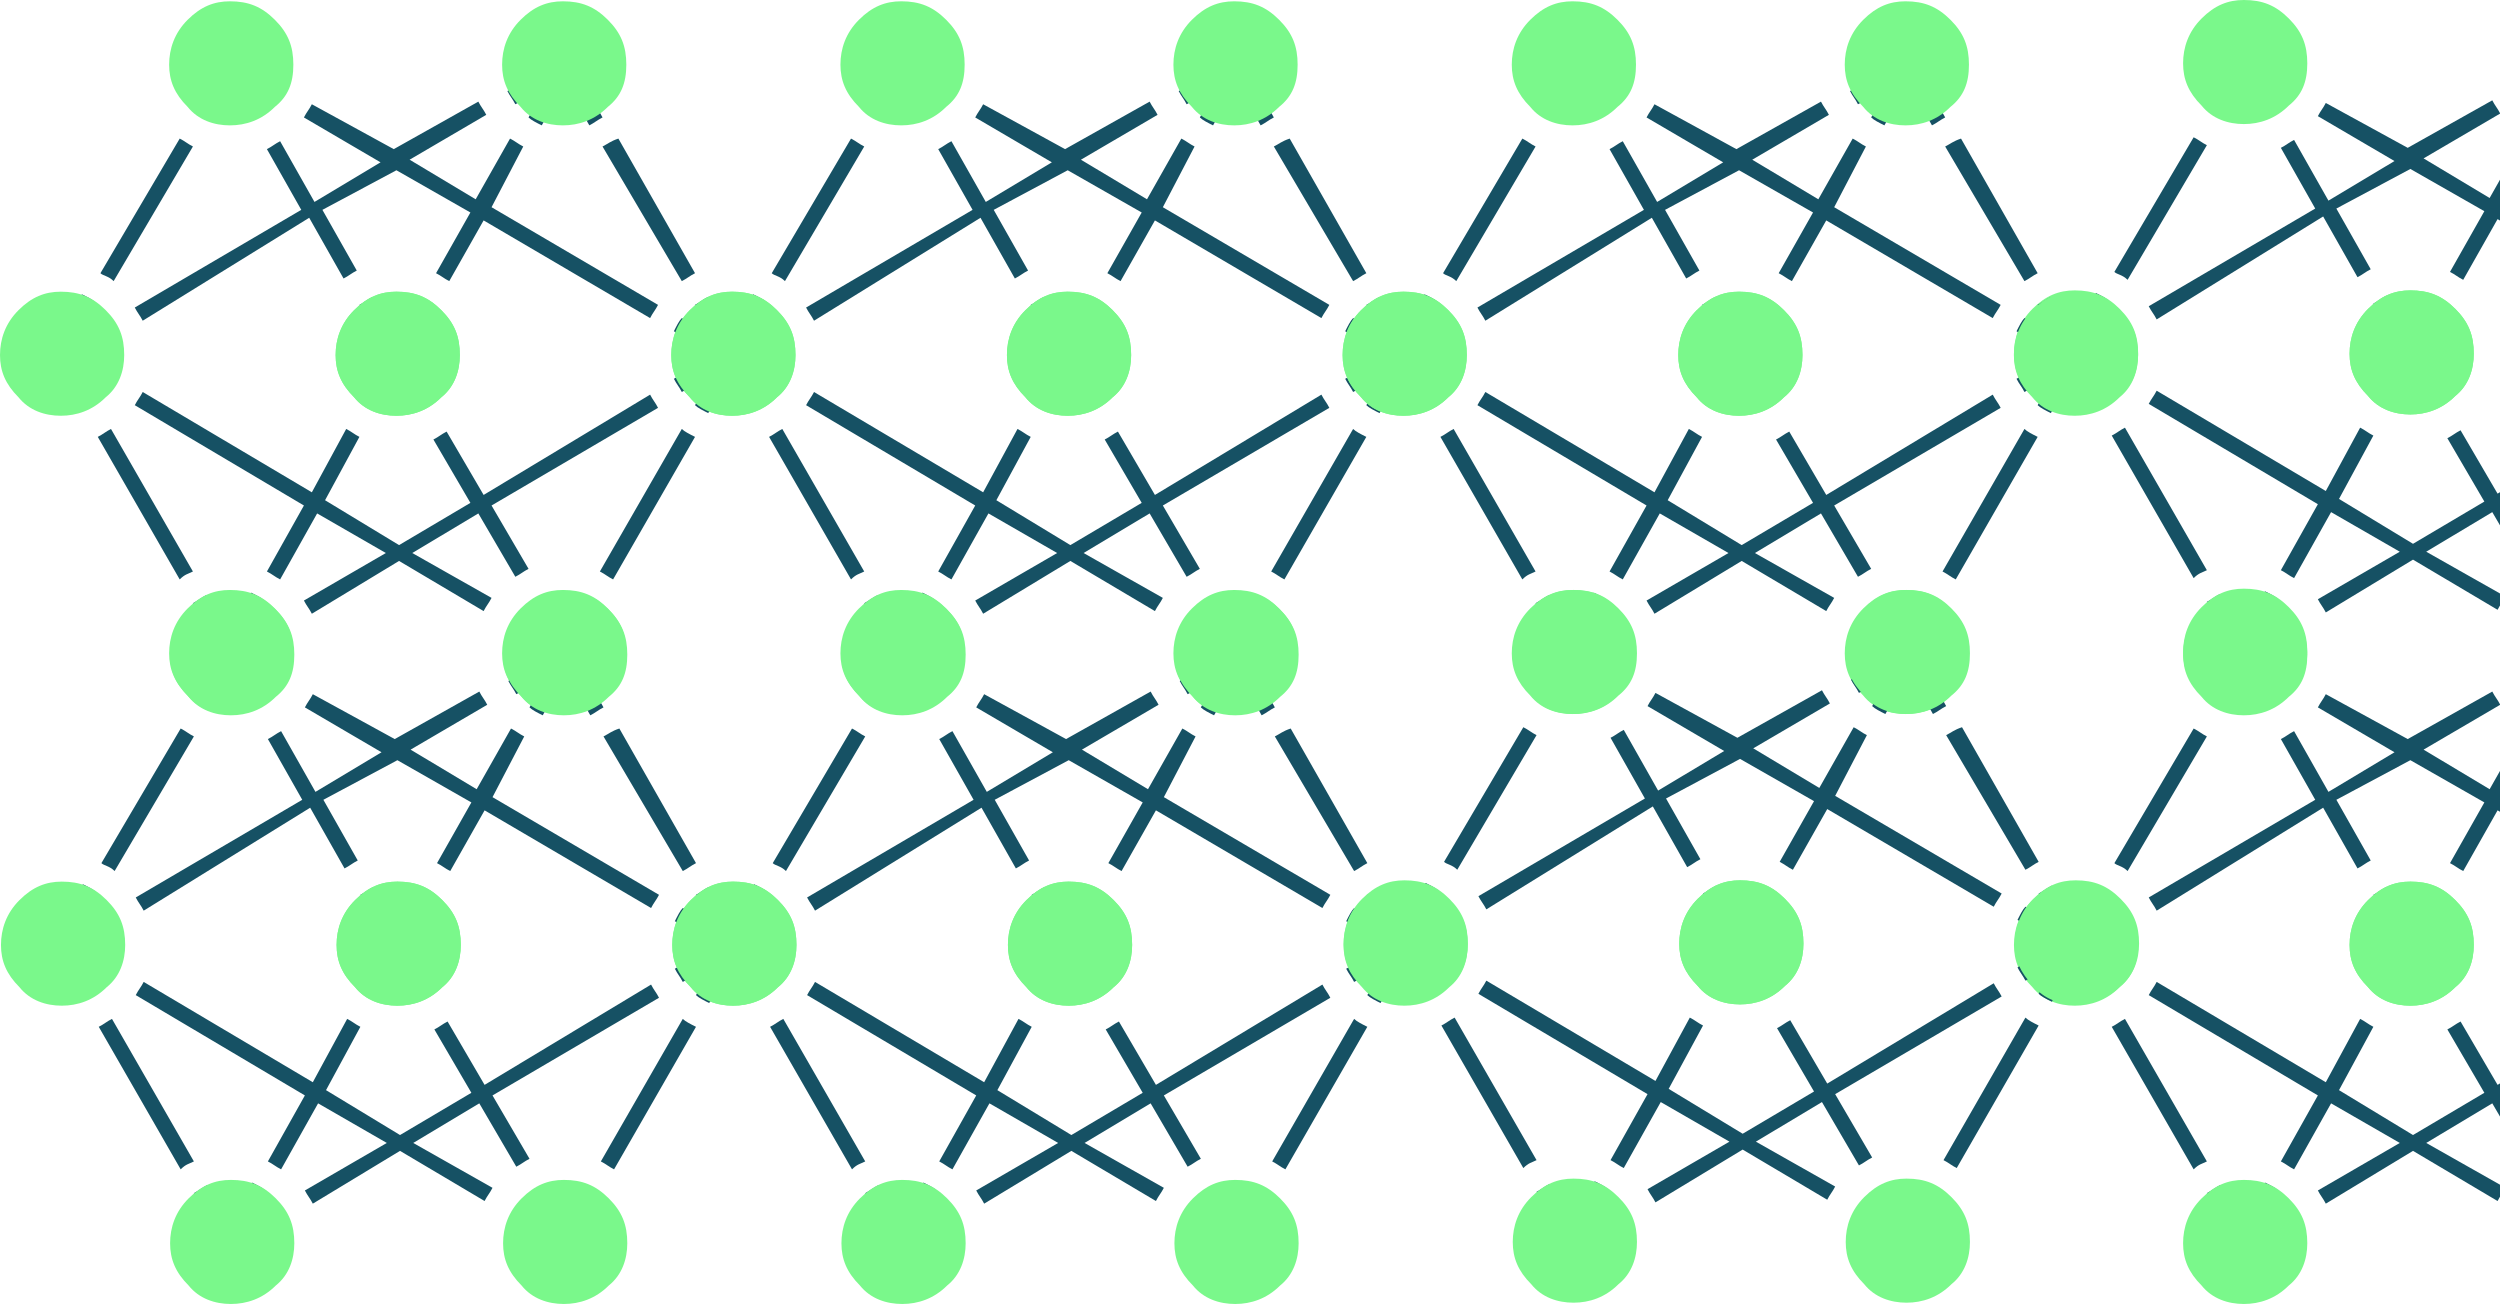 <svg width="564" height="295" viewBox="0 0 564 295" fill="none" xmlns="http://www.w3.org/2000/svg">
<path d="M524.102 48.836L531.853 62.534C533.045 61.938 533.641 61.343 534.834 60.747L527.083 47.05L543.776 38.117L560.47 47.645L552.719 61.343C553.912 61.938 554.508 62.534 555.7 63.129L563.451 49.432L601.01 71.467C601.606 70.276 602.203 69.68 602.799 68.489L565.239 46.454L572.393 32.757C571.201 32.161 570.605 31.566 569.412 30.97L561.662 44.668L546.757 35.735L564.047 25.61C563.451 24.419 562.854 23.824 562.258 22.633L543.18 33.352L524.699 23.228C524.102 24.419 523.506 25.015 522.91 26.206L540.199 36.33L525.295 45.263L517.544 31.566C516.352 32.161 515.756 32.757 514.563 33.352L522.314 47.05L484.754 69.085C485.35 70.276 485.947 70.871 486.543 72.062L524.102 48.836Z" fill="#165164"/>
<path d="M551.525 90.523L545.563 79.803L552.121 68.488C551.525 67.892 550.333 67.297 549.14 66.701L543.774 76.23L538.409 66.701C537.216 67.297 536.62 67.892 535.428 68.488L541.986 79.803L536.024 90.523C537.216 91.118 537.813 91.714 539.005 92.309L544.371 82.781L549.736 91.714C550.333 92.309 550.929 91.118 551.525 90.523Z" fill="#165164"/>
<path d="M544.373 126.255L563.451 137.57C564.047 136.379 564.643 135.783 565.239 134.592L547.354 124.468L562.258 115.535L570.605 129.828C571.797 129.233 572.393 128.637 573.586 128.042L565.239 113.749L602.799 91.714C602.203 90.523 601.606 89.927 601.01 88.736L563.451 111.367L555.104 97.074C553.912 97.669 553.315 98.265 552.123 98.86L560.47 113.153L544.373 122.682L527.68 112.558L535.43 98.265C534.238 97.669 533.641 97.074 532.449 96.478L524.699 110.771L486.543 88.141C485.947 89.332 485.35 89.927 484.754 91.118L522.91 113.749L514.563 128.637C515.756 129.233 516.352 129.828 517.544 130.424L525.891 115.535L541.392 124.468L522.91 135.188C523.506 136.379 524.102 136.975 524.699 138.166L544.373 126.255Z" fill="#165164"/>
<path d="M497.869 128.639L479.387 96.481C478.195 97.076 477.599 97.672 476.406 98.267L494.888 130.426C496.081 129.235 496.677 129.235 497.869 128.639Z" fill="#165164"/>
<path d="M472.233 83.972L478.792 87.545C479.388 86.949 479.984 85.758 480.58 84.567L471.041 79.803L480.58 73.847C479.984 72.656 479.388 72.061 478.792 70.87L472.233 74.443L475.811 67.892C475.214 67.297 474.022 66.701 472.83 66.106L465.675 78.612L472.83 91.713C474.022 91.118 474.618 90.522 475.811 89.927L472.233 83.972Z" fill="#165164"/>
<path d="M506.216 147.098L506.813 148.289L518.736 141.142C518.14 139.951 517.544 139.356 516.948 138.165L510.39 141.738L513.967 135.187C513.371 134.591 512.178 133.996 510.986 133.4L505.62 142.929L500.851 133.996C499.658 134.591 499.062 135.187 497.87 135.783L504.428 147.693L506.216 147.098Z" fill="#165164"/>
<path d="M506.216 17.272L511.582 26.8C512.774 26.205 513.37 25.609 514.563 25.014L510.985 18.463L517.544 22.036C518.14 21.441 518.736 20.25 519.332 19.059L507.408 11.912L506.812 13.103L505.62 12.508L498.466 24.418C499.062 25.014 500.254 25.61 501.446 26.205L506.216 17.272Z" fill="#165164"/>
<path d="M479.984 63.128L497.869 32.755C496.677 32.16 496.081 31.564 494.888 30.969L477.003 61.341C477.599 61.937 478.791 61.937 479.984 63.128Z" fill="#165164"/>
<path d="M506.217 160.795C502.64 160.795 499.063 159.604 496.678 156.626C493.697 153.648 492.505 150.671 492.505 147.098C492.505 143.524 493.697 139.951 496.678 136.973C499.659 133.996 502.64 132.805 506.217 132.805C510.39 132.805 513.371 133.996 516.352 136.973C519.333 139.951 520.525 142.929 520.525 147.098C520.525 150.671 519.333 154.244 516.352 156.626C513.371 159.604 509.794 160.795 506.217 160.795Z" fill="#7AF88B"/>
<path d="M543.776 93.502C540.198 93.502 536.621 92.311 534.237 89.333C531.256 86.356 530.063 83.378 530.063 79.805C530.063 76.231 531.256 72.658 534.237 69.68C537.218 66.703 540.198 65.512 543.776 65.512C547.949 65.512 550.93 66.703 553.911 69.68C556.892 72.658 558.084 75.636 558.084 79.805C558.084 83.378 556.892 86.951 553.911 89.333C550.93 92.311 547.353 93.502 543.776 93.502Z" fill="#7AF88B"/>
<path d="M468.061 93.502C464.484 93.502 460.906 92.311 458.522 89.333C455.541 86.356 454.348 83.378 454.348 79.805C454.348 76.231 455.541 72.658 458.522 69.68C461.503 66.703 464.484 65.512 468.061 65.512C472.234 65.512 475.215 66.703 478.196 69.68C481.177 72.658 482.369 75.636 482.369 79.805C482.369 83.378 481.177 86.951 478.196 89.333C475.215 92.311 471.638 93.502 468.061 93.502Z" fill="#7AF88B"/>
<path d="M506.217 27.99C502.64 27.99 499.063 26.799 496.678 23.821C493.697 20.844 492.505 17.866 492.505 14.293C492.505 10.72 493.697 7.146 496.678 4.169C499.659 1.191 502.64 2.69225e-05 506.217 2.70788e-05C510.39 2.72613e-05 513.371 1.191 516.352 4.169C519.333 7.146 520.525 10.124 520.525 14.293C520.525 18.462 519.333 21.439 516.352 23.822C513.371 26.799 509.794 27.99 506.217 27.99Z" fill="#7AF88B"/>
<path d="M543.776 93.502C540.198 93.502 536.621 92.311 534.237 89.333C531.256 86.356 530.063 83.378 530.063 79.805C530.063 76.231 531.256 72.658 534.237 69.68C537.218 66.703 540.198 65.512 543.776 65.512C547.949 65.512 550.93 66.703 553.911 69.68C556.892 72.658 558.084 75.636 558.084 79.805C558.084 83.378 556.892 86.951 553.911 89.333C550.93 92.311 547.353 93.502 543.776 93.502Z" fill="#7AF88B"/>
<path d="M278.438 143.226L273.668 134.889C272.476 135.484 271.88 136.08 270.687 136.675L274.264 142.631L268.302 139.057C267.706 139.653 267.11 140.844 266.514 142.035L277.841 148.586L278.438 147.395L279.63 147.99L285.592 137.271C284.399 136.675 283.803 136.08 282.611 135.484L278.438 143.226Z" fill="#165164"/>
<path d="M305.263 96.773L286.781 128.932C287.974 129.528 288.57 130.123 289.762 130.719L308.244 98.56C307.052 97.965 305.859 97.369 305.263 96.773Z" fill="#165164"/>
<path d="M311.823 75.334L305.265 71.76C304.669 72.356 304.072 73.547 303.476 74.738L313.015 80.098L303.476 85.458C304.072 86.649 304.669 87.244 305.265 88.435L311.823 84.862L308.246 91.413C308.842 92.009 310.034 92.604 311.227 93.2L317.785 81.289L318.381 80.098L311.227 66.996C310.034 67.592 309.438 68.187 308.246 68.783L311.823 75.334Z" fill="#165164"/>
<path d="M221.202 49.129L228.952 62.827C230.145 62.231 230.741 61.636 231.933 61.04L224.183 47.343L240.876 38.41L257.569 47.938L249.819 61.636C251.011 62.231 251.607 62.827 252.8 63.422L260.55 49.725L298.11 71.76C298.706 70.569 299.302 69.973 299.898 68.782L262.339 46.747L269.493 33.05C268.301 32.454 267.704 31.859 266.512 31.263L258.762 44.961L243.857 36.028L261.146 25.904C260.55 24.712 259.954 24.117 259.358 22.926L240.28 33.645L221.798 23.521C221.202 24.712 220.606 25.308 220.01 26.499L237.299 36.623L222.394 45.556L214.644 31.859C213.452 32.454 212.855 33.05 211.663 33.645L219.413 47.343L181.854 69.378C182.45 70.569 183.046 71.164 183.642 72.355L221.202 49.129Z" fill="#165164"/>
<path d="M248.626 90.817L242.665 80.098L249.223 68.783C248.626 68.187 247.434 67.592 246.242 66.996L240.876 76.525L235.51 66.996C234.318 67.592 233.722 68.187 232.53 68.783L239.088 80.098L233.126 90.817C234.318 91.413 234.914 92.009 236.107 92.604L241.472 83.076L246.838 92.009C247.434 92.604 248.03 91.413 248.626 90.817Z" fill="#165164"/>
<path d="M241.472 126.548L260.55 137.863C261.146 136.672 261.743 136.076 262.339 134.885L244.453 124.761L259.358 115.828L267.704 130.121C268.897 129.526 269.493 128.93 270.685 128.334L262.339 114.042L299.898 92.007C299.302 90.816 298.706 90.22 298.11 89.029L260.55 111.659L252.204 97.367C251.011 97.962 250.415 98.558 249.223 99.153L257.569 113.446L241.472 122.975L224.779 112.851L232.53 98.558C231.337 97.962 230.741 97.367 229.549 96.771L221.798 111.064L183.642 88.434C183.046 89.625 182.45 90.22 181.854 91.411L220.01 114.042L211.663 128.93C212.855 129.526 213.452 130.121 214.644 130.717L222.991 115.828L238.491 124.761L220.01 135.481C220.606 136.672 221.202 137.268 221.798 138.459L241.472 126.548Z" fill="#165164"/>
<path d="M287.38 33.05L305.265 63.423C306.458 62.827 307.054 62.232 308.246 61.636L290.957 31.264C289.168 31.859 288.572 32.455 287.38 33.05Z" fill="#165164"/>
<path d="M194.969 128.932L176.487 96.773C175.295 97.369 174.698 97.965 173.506 98.56L191.988 130.719C193.18 129.528 193.776 129.528 194.969 128.932Z" fill="#165164"/>
<path d="M169.335 84.266L175.893 87.84C176.489 87.244 177.085 86.053 177.682 84.862L168.143 80.098L177.682 74.142C177.085 72.951 176.489 72.356 175.893 71.165L169.335 74.738L172.912 68.187C172.316 67.591 171.124 66.996 169.931 66.4L162.777 78.907L169.931 92.008C171.124 91.413 171.72 90.817 172.912 90.222L169.335 84.266Z" fill="#165164"/>
<path d="M203.318 147.393L203.914 148.584L215.838 141.437C215.242 140.246 214.646 139.651 214.049 138.46L207.491 142.033L211.068 135.482C210.472 134.886 209.28 134.291 208.087 133.695L202.722 143.224L197.952 134.291C196.76 134.886 196.164 135.482 194.971 136.077L201.529 147.988L203.318 147.393Z" fill="#165164"/>
<path d="M203.316 17.567L208.681 27.095C209.874 26.5 210.47 25.904 211.662 25.309L208.085 18.758L214.643 22.331C215.239 21.736 215.835 20.545 216.432 19.354L204.508 12.207L203.912 13.398L202.719 12.803L195.565 24.713C196.161 25.309 197.354 25.904 198.546 26.5L203.316 17.567Z" fill="#165164"/>
<path d="M278.434 14.588L277.838 13.396L265.914 20.543C266.51 21.734 267.107 22.329 267.703 23.521L274.261 19.947L270.684 26.498C271.28 27.094 272.472 27.689 273.665 28.285L279.03 18.756L284.396 28.285C285.588 27.689 286.185 27.094 287.377 26.498L280.819 14.588L278.434 14.588Z" fill="#165164"/>
<path d="M177.085 63.423L194.971 33.05C193.778 32.455 193.182 31.859 191.99 31.264L174.104 61.636C174.7 62.232 175.893 62.232 177.085 63.423Z" fill="#165164"/>
<path d="M203.317 161.09C199.739 161.09 196.162 159.899 193.778 156.921C190.797 153.943 189.604 150.966 189.604 147.392C189.604 143.819 190.797 140.246 193.778 137.268C196.759 134.291 199.739 133.1 203.317 133.1C207.49 133.1 210.471 134.291 213.452 137.268C216.433 140.246 217.625 143.224 217.625 147.392C217.625 150.966 216.433 154.539 213.452 156.921C210.471 159.899 206.894 161.09 203.317 161.09Z" fill="#7AF88B"/>
<path d="M316.592 93.795C313.015 93.795 309.438 92.604 307.053 89.626C304.072 86.648 302.88 83.671 302.88 80.098C302.88 76.524 304.072 72.951 307.053 69.974C310.034 66.996 313.015 65.805 316.592 65.805C320.765 65.805 323.746 66.996 326.727 69.974C329.708 72.951 330.9 75.929 330.9 80.098C330.9 83.671 329.708 87.244 326.727 89.626C323.746 92.604 320.169 93.795 316.592 93.795Z" fill="#7AF88B"/>
<path d="M240.877 93.795C237.3 93.795 233.723 92.604 231.338 89.626C228.357 86.648 227.165 83.671 227.165 80.098C227.165 76.524 228.357 72.951 231.338 69.974C234.319 66.996 237.3 65.805 240.877 65.805C245.05 65.805 248.031 66.996 251.012 69.974C253.993 72.951 255.186 75.929 255.186 80.098C255.186 83.671 253.993 87.244 251.012 89.626C248.031 92.604 244.454 93.795 240.877 93.795Z" fill="#7AF88B"/>
<path d="M165.16 93.795C161.583 93.795 158.006 92.604 155.621 89.626C152.64 86.648 151.448 83.671 151.448 80.098C151.448 76.524 152.64 72.951 155.621 69.974C158.602 66.996 161.583 65.805 165.16 65.805C169.334 65.805 172.315 66.996 175.295 69.974C178.276 72.951 179.469 75.929 179.469 80.098C179.469 83.671 178.276 87.244 175.295 89.626C172.315 92.604 168.737 93.795 165.16 93.795Z" fill="#7AF88B"/>
<path d="M278.436 161.09C274.859 161.09 271.281 159.899 268.897 156.921C265.916 153.943 264.723 150.966 264.723 147.392C264.723 143.819 265.916 140.246 268.897 137.268C271.878 134.291 274.859 133.1 278.436 133.1C282.609 133.1 285.59 134.291 288.571 137.268C291.552 140.246 292.744 143.224 292.744 147.392C292.744 150.966 291.552 154.539 288.571 156.921C285.59 159.899 282.013 161.09 278.436 161.09Z" fill="#7AF88B"/>
<path d="M203.317 28.283C199.739 28.283 196.162 27.092 193.778 24.114C190.797 21.137 189.604 18.159 189.604 14.586C189.604 11.013 190.797 7.439 193.778 4.462C196.759 1.484 199.739 0.293 203.317 0.293C207.49 0.293 210.471 1.484 213.452 4.462C216.433 7.439 217.625 10.417 217.625 14.586C217.625 18.755 216.433 21.732 213.452 24.114C210.471 27.092 206.894 28.283 203.317 28.283Z" fill="#7AF88B"/>
<path d="M240.877 93.795C237.3 93.795 233.723 92.604 231.338 89.626C228.357 86.648 227.165 83.671 227.165 80.098C227.165 76.524 228.357 72.951 231.338 69.974C234.319 66.996 237.3 65.805 240.877 65.805C245.05 65.805 248.031 66.996 251.012 69.974C253.993 72.951 255.186 75.929 255.186 80.098C255.186 83.671 253.993 87.244 251.012 89.626C248.031 92.604 244.454 93.795 240.877 93.795Z" fill="#7AF88B"/>
<path d="M278.436 28.285C274.859 28.285 271.281 27.094 268.897 24.116C265.916 21.139 264.723 18.161 264.723 14.588C264.723 11.015 265.916 7.441 268.897 4.464C271.878 1.486 274.859 0.295 278.436 0.295C282.609 0.295 285.59 1.486 288.571 4.464C291.552 7.441 292.744 10.419 292.744 14.588C292.744 18.756 291.552 21.734 288.571 24.116C285.59 27.094 282.013 28.285 278.436 28.285Z" fill="#7AF88B"/>
<path d="M429.891 143.224L425.121 134.887C423.929 135.482 423.333 136.078 422.14 136.673L425.717 142.629L419.756 139.055C419.159 139.651 418.563 140.842 417.967 142.033L429.295 148.584L429.891 147.393L431.083 147.989L437.045 137.269C435.853 136.673 435.256 136.078 434.064 135.482L429.891 143.224Z" fill="#165164"/>
<path d="M456.716 96.772L438.235 128.93C439.427 129.526 440.023 130.122 441.216 130.717L459.697 98.558C458.505 97.963 457.313 97.367 456.716 96.772Z" fill="#165164"/>
<path d="M463.274 75.332L456.716 71.758C456.12 72.354 455.524 73.545 454.927 74.736L464.466 80.096L454.927 85.456C455.524 86.647 456.12 87.242 456.716 88.433L463.274 84.86L459.697 91.411C460.293 92.007 461.485 92.602 462.678 93.198L469.236 81.287L469.832 80.096L462.678 66.994C461.485 67.59 460.889 68.185 459.697 68.781L463.274 75.332Z" fill="#165164"/>
<path d="M372.655 49.129L380.406 62.827C381.598 62.231 382.194 61.636 383.386 61.04L375.636 47.343L392.329 38.41L409.022 47.938L401.272 61.636C402.464 62.231 403.061 62.827 404.253 63.422L412.003 49.725L449.563 71.76C450.159 70.569 450.755 69.973 451.352 68.782L413.792 46.747L420.946 33.05C419.754 32.454 419.158 31.859 417.965 31.263L410.215 44.961L395.31 36.028L412.6 25.904C412.003 24.712 411.407 24.117 410.811 22.926L391.733 33.645L373.251 23.521C372.655 24.712 372.059 25.308 371.463 26.499L388.752 36.623L373.848 45.556L366.097 31.859C364.905 32.454 364.309 33.05 363.116 33.645L370.867 47.343L333.307 69.378C333.903 70.569 334.499 71.164 335.095 72.355L372.655 49.129Z" fill="#165164"/>
<path d="M400.078 90.817L394.116 80.098L400.674 68.783C400.078 68.187 398.885 67.592 397.693 66.996L392.327 76.525L386.962 66.996C385.769 67.592 385.173 68.187 383.981 68.783L390.539 80.098L384.577 90.817C385.769 91.413 386.365 92.009 387.558 92.604L392.923 83.076L398.289 92.009C398.885 92.604 399.481 91.413 400.078 90.817Z" fill="#165164"/>
<path d="M392.925 126.548L412.003 137.863C412.6 136.672 413.196 136.076 413.792 134.885L395.906 124.761L410.811 115.828L419.158 130.121C420.35 129.526 420.946 128.93 422.138 128.334L413.792 114.042L451.352 92.007C450.755 90.816 450.159 90.22 449.563 89.029L412.003 111.659L403.657 97.367C402.464 97.962 401.868 98.558 400.676 99.153L409.022 113.446L392.925 122.975L376.232 112.851L383.983 98.558C382.79 97.962 382.194 97.367 381.002 96.771L373.251 111.064L335.095 88.434C334.499 89.625 333.903 90.22 333.307 91.411L371.463 114.042L363.116 128.93C364.309 129.526 364.905 130.121 366.097 130.717L374.444 115.828L389.945 124.761L371.463 135.481C372.059 136.672 372.655 137.268 373.251 138.459L392.925 126.548Z" fill="#165164"/>
<path d="M438.831 33.05L456.716 63.423C457.909 62.827 458.505 62.232 459.697 61.636L442.408 31.264C440.619 31.859 440.023 32.455 438.831 33.05Z" fill="#165164"/>
<path d="M346.422 128.932L327.94 96.773C326.748 97.369 326.152 97.965 324.959 98.56L343.441 130.719C344.633 129.528 345.23 129.528 346.422 128.932Z" fill="#165164"/>
<path d="M320.788 84.264L327.346 87.838C327.942 87.242 328.539 86.051 329.135 84.86L319.596 80.096L329.135 74.14C328.539 72.949 327.942 72.354 327.346 71.163L320.788 74.736L324.365 68.185C323.769 67.59 322.577 66.994 321.384 66.398L314.23 78.905L321.384 92.007C322.577 91.411 323.173 90.815 324.365 90.22L320.788 84.264Z" fill="#165164"/>
<path d="M354.769 147.393L355.365 148.584L367.289 141.437C366.693 140.246 366.097 139.651 365.5 138.46L358.942 142.033L362.52 135.482C361.923 134.886 360.731 134.291 359.539 133.695L354.173 143.224L349.404 134.291C348.211 134.886 347.615 135.482 346.423 136.077L352.981 147.988L354.769 147.393Z" fill="#165164"/>
<path d="M354.769 17.565L360.134 27.093C361.327 26.498 361.923 25.902 363.115 25.307L359.538 18.756L366.096 22.329C366.692 21.734 367.289 20.543 367.885 19.352L355.961 12.205L355.365 13.396L354.173 12.801L347.018 24.711C347.614 25.307 348.807 25.902 349.999 26.498L354.769 17.565Z" fill="#165164"/>
<path d="M429.889 14.586L429.293 13.395L417.369 20.541C417.966 21.732 418.562 22.328 419.158 23.519L425.716 19.945L422.139 26.496C422.735 27.092 423.927 27.687 425.12 28.283L430.485 18.754L435.851 28.283C437.043 27.687 437.64 27.092 438.832 26.496L432.274 14.586L429.889 14.586Z" fill="#165164"/>
<path d="M328.538 63.421L346.424 33.048C345.231 32.453 344.635 31.857 343.443 31.262L325.557 61.634C326.154 62.23 327.346 62.23 328.538 63.421Z" fill="#165164"/>
<path d="M354.77 161.088C351.193 161.088 347.615 159.897 345.231 156.919C342.25 153.941 341.057 150.964 341.057 147.391C341.057 143.817 342.25 140.244 345.231 137.266C348.212 134.289 351.193 133.098 354.77 133.098C358.943 133.098 361.924 134.289 364.905 137.266C367.886 140.244 369.078 143.222 369.078 147.391C369.078 150.964 367.886 154.537 364.905 156.919C361.924 159.897 358.347 161.088 354.77 161.088Z" fill="#7AF88B"/>
<path d="M468.045 93.795C464.468 93.795 460.891 92.604 458.506 89.626C455.525 86.648 454.333 83.671 454.333 80.098C454.333 76.524 455.525 72.951 458.506 69.974C461.487 66.996 464.468 65.805 468.045 65.805C472.218 65.805 475.199 66.996 478.18 69.974C481.161 72.951 482.354 75.929 482.354 80.098C482.354 83.671 481.161 87.244 478.18 89.626C475.199 92.604 471.622 93.795 468.045 93.795Z" fill="#7AF88B"/>
<path d="M392.328 93.795C388.751 93.795 385.174 92.604 382.789 89.626C379.808 86.648 378.616 83.671 378.616 80.098C378.616 76.524 379.808 72.951 382.789 69.974C385.77 66.996 388.751 65.805 392.328 65.805C396.502 65.805 399.483 66.996 402.463 69.974C405.444 72.951 406.637 75.929 406.637 80.098C406.637 83.671 405.444 87.244 402.463 89.626C399.483 92.604 395.905 93.795 392.328 93.795Z" fill="#7AF88B"/>
<path d="M316.613 93.795C313.036 93.795 309.459 92.604 307.074 89.626C304.094 86.648 302.901 83.671 302.901 80.098C302.901 76.524 304.094 72.951 307.074 69.974C310.055 66.996 313.036 65.805 316.613 65.805C320.787 65.805 323.768 66.996 326.749 69.974C329.729 72.951 330.922 75.929 330.922 80.098C330.922 83.671 329.729 87.244 326.749 89.626C323.768 92.604 320.191 93.795 316.613 93.795Z" fill="#7AF88B"/>
<path d="M429.889 161.088C426.312 161.088 422.735 159.897 420.35 156.919C417.369 153.941 416.177 150.964 416.177 147.391C416.177 143.817 417.369 140.244 420.35 137.266C423.331 134.289 426.312 133.098 429.889 133.098C434.062 133.098 437.043 134.289 440.024 137.266C443.005 140.244 444.197 143.222 444.197 147.391C444.197 150.964 443.005 154.537 440.024 156.919C437.043 159.897 433.466 161.088 429.889 161.088Z" fill="#7AF88B"/>
<path d="M354.77 28.285C351.193 28.285 347.615 27.094 345.231 24.116C342.25 21.139 341.057 18.161 341.057 14.588C341.057 11.015 342.25 7.441 345.231 4.464C348.212 1.486 351.193 0.295 354.77 0.295C358.943 0.295 361.924 1.486 364.905 4.464C367.886 7.441 369.078 10.419 369.078 14.588C369.078 18.756 367.886 21.734 364.905 24.116C361.924 27.094 358.347 28.285 354.77 28.285Z" fill="#7AF88B"/>
<path d="M392.328 93.795C388.751 93.795 385.174 92.604 382.789 89.626C379.808 86.648 378.616 83.671 378.616 80.098C378.616 76.524 379.808 72.951 382.789 69.974C385.77 66.996 388.751 65.805 392.328 65.805C396.502 65.805 399.483 66.996 402.463 69.974C405.444 72.951 406.637 75.929 406.637 80.098C406.637 83.671 405.444 87.244 402.463 89.626C399.483 92.604 395.905 93.795 392.328 93.795Z" fill="#7AF88B"/>
<path d="M429.887 28.285C426.31 28.285 422.733 27.094 420.348 24.116C417.367 21.139 416.175 18.161 416.175 14.588C416.175 11.015 417.367 7.441 420.348 4.464C423.329 1.486 426.31 0.295 429.887 0.295C434.06 0.295 437.041 1.486 440.022 4.464C443.003 7.441 444.195 10.419 444.195 14.588C444.195 18.756 443.003 21.734 440.022 24.116C437.041 27.094 433.464 28.285 429.887 28.285Z" fill="#7AF88B"/>
<path d="M126.99 143.224L122.221 134.887C121.028 135.482 120.432 136.078 119.24 136.673L122.817 142.629L116.855 139.055C116.259 139.651 115.663 140.842 115.067 142.033L126.394 148.584L126.99 147.393L128.183 147.989L134.145 137.269C132.952 136.673 132.356 136.078 131.164 135.482L126.99 143.224Z" fill="#165164"/>
<path d="M153.816 96.772L135.334 128.93C136.527 129.526 137.123 130.122 138.315 130.717L156.797 98.558C155.605 97.963 154.412 97.367 153.816 96.772Z" fill="#165164"/>
<path d="M160.374 75.332L153.816 71.758C153.219 72.354 152.623 73.545 152.027 74.736L161.566 80.096L152.027 85.456C152.623 86.647 153.219 87.242 153.816 88.433L160.374 84.86L156.797 91.411C157.393 92.007 158.585 92.602 159.777 93.198L166.335 81.287L166.932 80.096L159.777 66.994C158.585 67.59 157.989 68.185 156.797 68.781L160.374 75.332Z" fill="#165164"/>
<path d="M69.755 49.129L77.505 62.827C78.698 62.231 79.294 61.636 80.486 61.04L72.736 47.343L89.429 38.41L106.122 47.938L98.372 61.636C99.564 62.231 100.16 62.827 101.353 63.422L109.103 49.725L146.663 71.76C147.259 70.569 147.855 69.973 148.451 68.782L110.892 46.747L118.046 33.05C116.853 32.454 116.257 31.859 115.065 31.263L107.314 44.961L92.41 36.028L109.699 25.904C109.103 24.712 108.507 24.117 107.911 22.926L88.833 33.645L70.351 23.521C69.755 24.712 69.159 25.308 68.562 26.499L85.852 36.623L70.947 45.556L63.197 31.859C62.004 32.454 61.408 33.05 60.216 33.645L67.966 47.343L30.407 69.378C31.003 70.569 31.599 71.164 32.195 72.355L69.755 49.129Z" fill="#165164"/>
<path d="M97.177 90.817L91.215 80.098L97.773 68.783C97.177 68.187 95.985 67.592 94.793 66.996L89.427 76.525L84.061 66.996C82.869 67.592 82.273 68.187 81.08 68.783L87.638 80.098L81.677 90.817C82.869 91.413 83.465 92.009 84.657 92.604L90.023 83.076L95.389 92.009C95.985 92.604 96.581 91.413 97.177 90.817Z" fill="#165164"/>
<path d="M90.027 126.548L109.105 137.863C109.701 136.672 110.297 136.076 110.893 134.885L93.008 124.761L107.913 115.828L116.259 130.121C117.451 129.526 118.048 128.93 119.24 128.334L110.893 114.042L148.453 92.007C147.857 90.816 147.261 90.22 146.665 89.029L109.105 111.659L100.758 97.367C99.566 97.962 98.97 98.558 97.777 99.153L106.124 113.446L90.027 122.975L73.334 112.851L81.084 98.558C79.892 97.962 79.296 97.367 78.103 96.771L70.353 111.064L32.197 88.434C31.601 89.625 31.005 90.22 30.409 91.411L68.564 114.042L60.218 128.93C61.41 129.526 62.006 130.121 63.199 130.717L71.545 115.828L87.046 124.761L68.564 135.481C69.16 136.672 69.757 137.268 70.353 138.459L90.027 126.548Z" fill="#165164"/>
<path d="M135.93 33.05L153.816 63.423C155.008 62.827 155.605 62.232 156.797 61.636L139.507 31.264C137.719 31.859 137.123 32.455 135.93 33.05Z" fill="#165164"/>
<path d="M43.522 128.932L25.04 96.773C23.847 97.369 23.251 97.965 22.059 98.56L40.541 130.719C41.733 129.528 42.329 129.528 43.522 128.932Z" fill="#165164"/>
<path d="M17.888 84.264L24.446 87.838C25.042 87.242 25.638 86.051 26.234 84.86L16.695 80.096L26.234 74.14C25.638 72.949 25.042 72.354 24.446 71.163L17.888 74.736L21.465 68.185C20.869 67.59 19.676 66.994 18.484 66.398L11.33 78.905L18.484 92.007C19.676 91.411 20.273 90.815 21.465 90.22L17.888 84.264Z" fill="#165164"/>
<path d="M51.869 147.393L52.465 148.584L64.389 141.437C63.792 140.246 63.196 139.651 62.6 138.46L56.042 142.033L59.619 135.482C59.023 134.886 57.831 134.291 56.638 133.695L51.273 143.224L46.503 134.291C45.311 134.886 44.715 135.482 43.522 136.077L50.08 147.988L51.869 147.393Z" fill="#165164"/>
<path d="M51.868 17.565L57.234 27.093C58.426 26.498 59.023 25.902 60.215 25.307L56.638 18.756L63.196 22.329C63.792 21.734 64.388 20.543 64.984 19.352L53.061 12.205L52.465 13.396L51.272 12.801L44.118 24.711C44.714 25.307 45.907 25.902 47.099 26.498L51.868 17.565Z" fill="#165164"/>
<path d="M126.989 14.586L126.393 13.395L114.469 20.541C115.065 21.732 115.661 22.328 116.258 23.519L122.816 19.945L119.238 26.496C119.835 27.092 121.027 27.687 122.219 28.283L127.585 18.754L132.951 28.283C134.143 27.687 134.739 27.092 135.932 26.496L129.374 14.586L126.989 14.586Z" fill="#165164"/>
<path d="M25.638 63.421L43.523 33.048C42.331 32.453 41.735 31.857 40.542 31.262L22.657 61.634C23.253 62.23 24.445 62.23 25.638 63.421Z" fill="#165164"/>
<path d="M51.869 161.088C48.292 161.088 44.715 159.897 42.33 156.919C39.349 153.941 38.157 150.964 38.157 147.391C38.157 143.817 39.349 140.244 42.33 137.266C45.311 134.289 48.292 133.098 51.869 133.098C56.043 133.098 59.023 134.289 62.004 137.266C64.985 140.244 66.178 143.222 66.178 147.391C66.178 150.964 64.985 154.537 62.004 156.919C59.023 159.897 55.446 161.088 51.869 161.088Z" fill="#7AF88B"/>
<path d="M165.145 93.795C161.568 93.795 157.99 92.604 155.606 89.626C152.625 86.648 151.432 83.671 151.432 80.098C151.432 76.524 152.625 72.951 155.606 69.974C158.587 66.996 161.568 65.805 165.145 65.805C169.318 65.805 172.299 66.996 175.28 69.974C178.261 72.951 179.453 75.929 179.453 80.098C179.453 83.671 178.261 87.244 175.28 89.626C172.299 92.604 168.722 93.795 165.145 93.795Z" fill="#7AF88B"/>
<path d="M89.428 93.795C85.851 93.795 82.274 92.604 79.889 89.626C76.908 86.648 75.716 83.671 75.716 80.098C75.716 76.524 76.908 72.951 79.889 69.974C82.87 66.996 85.851 65.805 89.428 65.805C93.601 65.805 96.582 66.996 99.563 69.974C102.544 72.951 103.736 75.929 103.736 80.098C103.736 83.671 102.544 87.244 99.563 89.626C96.582 92.604 93.005 93.795 89.428 93.795Z" fill="#7AF88B"/>
<path d="M13.713 93.795C10.136 93.795 6.559 92.604 4.174 89.626C1.193 86.648 0.001 83.671 0.001 80.098C0.001 76.524 1.193 72.951 4.174 69.974C7.155 66.996 10.136 65.805 13.713 65.805C17.886 65.805 20.867 66.996 23.848 69.974C26.829 72.951 28.021 75.929 28.021 80.098C28.021 83.671 26.829 87.244 23.848 89.626C20.867 92.604 17.29 93.795 13.713 93.795Z" fill="#7AF88B"/>
<path d="M126.988 161.088C123.411 161.088 119.834 159.897 117.449 156.919C114.469 153.941 113.276 150.964 113.276 147.391C113.276 143.817 114.469 140.244 117.449 137.266C120.43 134.289 123.411 133.098 126.988 133.098C131.162 133.098 134.143 134.289 137.124 137.266C140.104 140.244 141.297 143.222 141.297 147.391C141.297 150.964 140.104 154.537 137.124 156.919C134.143 159.897 130.566 161.088 126.988 161.088Z" fill="#7AF88B"/>
<path d="M51.871 28.285C48.294 28.285 44.717 27.094 42.332 24.116C39.351 21.139 38.159 18.161 38.159 14.588C38.159 11.015 39.351 7.441 42.332 4.464C45.313 1.486 48.294 0.295 51.871 0.295C56.044 0.295 59.025 1.486 62.006 4.464C64.987 7.441 66.18 10.419 66.18 14.588C66.18 18.756 64.987 21.734 62.006 24.116C59.025 27.094 55.448 28.285 51.871 28.285Z" fill="#7AF88B"/>
<path d="M89.428 93.795C85.851 93.795 82.274 92.604 79.889 89.626C76.908 86.648 75.716 83.671 75.716 80.098C75.716 76.524 76.908 72.951 79.889 69.974C82.87 66.996 85.851 65.805 89.428 65.805C93.601 65.805 96.582 66.996 99.563 69.974C102.544 72.951 103.736 75.929 103.736 80.098C103.736 83.671 102.544 87.244 99.563 89.626C96.582 92.604 93.005 93.795 89.428 93.795Z" fill="#7AF88B"/>
<path d="M126.988 28.285C123.411 28.285 119.834 27.094 117.449 24.116C114.469 21.139 113.276 18.161 113.276 14.588C113.276 11.015 114.469 7.441 117.449 4.464C120.43 1.486 123.411 0.295 126.988 0.295C131.162 0.295 134.143 1.486 137.124 4.464C140.104 7.441 141.297 10.419 141.297 14.588C141.297 18.756 140.104 21.734 137.124 24.116C134.143 27.094 130.566 28.285 126.988 28.285Z" fill="#7AF88B"/>
<path d="M524.104 182.217L531.855 195.915C533.047 195.319 533.643 194.724 534.836 194.128L527.085 180.431L543.778 171.498L560.472 181.026L552.721 194.724C553.914 195.319 554.51 195.915 555.702 196.51L563.453 182.813L601.012 204.848C601.608 203.657 602.205 203.061 602.801 201.87L565.241 179.835L572.395 166.138C571.203 165.542 570.607 164.947 569.414 164.351L561.664 178.049L546.759 169.115L564.049 158.991C563.453 157.8 562.856 157.205 562.26 156.014L543.182 166.733L524.701 156.609C524.104 157.8 523.508 158.396 522.912 159.587L540.201 169.711L525.297 178.644L517.546 164.947C516.354 165.542 515.758 166.138 514.565 166.733L522.316 180.431L484.756 202.465C485.352 203.657 485.949 204.252 486.545 205.443L524.104 182.217Z" fill="#165164"/>
<path d="M551.527 223.905L545.565 213.186L552.123 201.871C551.527 201.275 550.334 200.68 549.142 200.084L543.776 209.613L538.411 200.084C537.218 200.68 536.622 201.275 535.43 201.871L541.988 213.186L536.026 223.905C537.218 224.501 537.815 225.097 539.007 225.692L544.373 216.163L549.738 225.097C550.334 225.692 550.931 224.501 551.527 223.905Z" fill="#165164"/>
<path d="M544.375 259.636L563.453 270.951C564.049 269.76 564.645 269.164 565.241 267.973L547.356 257.849L562.26 248.916L570.607 263.209C571.799 262.613 572.395 262.018 573.588 261.422L565.241 247.13L602.801 225.095C602.205 223.904 601.608 223.308 601.012 222.117L563.453 244.747L555.106 230.455C553.914 231.05 553.317 231.646 552.125 232.241L560.472 246.534L544.375 256.063L527.681 245.938L535.432 231.646C534.24 231.05 533.643 230.455 532.451 229.859L524.701 244.152L486.545 221.522C485.949 222.713 485.352 223.308 484.756 224.499L522.912 247.13L514.565 262.018C515.758 262.613 516.354 263.209 517.546 263.805L525.893 248.916L541.394 257.849L522.912 268.569C523.508 269.76 524.104 270.355 524.701 271.546L544.375 259.636Z" fill="#165164"/>
<path d="M497.871 262.022L479.389 229.863C478.197 230.459 477.601 231.054 476.408 231.65L494.89 263.809C496.083 262.618 496.679 262.618 497.871 262.022Z" fill="#165164"/>
<path d="M472.235 217.354L478.794 220.928C479.39 220.332 479.986 219.141 480.582 217.95L471.043 213.186L480.582 207.23C479.986 206.039 479.39 205.444 478.794 204.253L472.235 207.826L475.813 201.275C475.216 200.679 474.024 200.084 472.832 199.488L465.677 211.995L472.832 225.096C474.024 224.501 474.62 223.905 475.813 223.31L472.235 217.354Z" fill="#165164"/>
<path d="M506.218 280.481L506.815 281.672L518.738 274.525C518.142 273.334 517.546 272.739 516.95 271.548L510.392 275.121L513.969 268.57C513.373 267.974 512.18 267.379 510.988 266.783L505.622 276.312L500.853 267.379C499.66 267.974 499.064 268.57 497.872 269.165L504.43 281.076L506.218 280.481Z" fill="#165164"/>
<path d="M506.218 150.653L511.584 160.181C512.776 159.586 513.372 158.99 514.565 158.395L510.987 151.844L517.545 155.417C518.142 154.822 518.738 153.63 519.334 152.439L507.41 145.293L506.814 146.484L505.622 145.889L498.468 157.799C499.064 158.395 500.256 158.99 501.448 159.586L506.218 150.653Z" fill="#165164"/>
<path d="M479.986 196.511L497.871 166.138C496.679 165.543 496.083 164.947 494.89 164.352L477.005 194.724C477.601 195.319 478.793 195.319 479.986 196.511Z" fill="#165164"/>
<path d="M506.217 294.178C502.64 294.178 499.063 292.987 496.678 290.009C493.697 287.031 492.505 284.054 492.505 280.48C492.505 276.907 493.697 273.334 496.678 270.356C499.659 267.379 502.64 266.188 506.217 266.188C510.39 266.188 513.371 267.379 516.352 270.356C519.333 273.334 520.525 276.312 520.525 280.48C520.525 284.054 519.333 287.627 516.352 290.009C513.371 292.987 509.794 294.178 506.217 294.178Z" fill="#7AF88B"/>
<path d="M543.777 226.883C540.2 226.883 536.623 225.692 534.239 222.714C531.258 219.736 530.065 216.759 530.065 213.185C530.065 209.612 531.258 206.039 534.239 203.061C537.219 200.084 540.2 198.893 543.777 198.893C547.951 198.893 550.932 200.084 553.913 203.061C556.894 206.039 558.086 209.017 558.086 213.185C558.086 216.759 556.894 220.332 553.913 222.714C550.932 225.692 547.355 226.883 543.777 226.883Z" fill="#7AF88B"/>
<path d="M468.061 226.883C464.484 226.883 460.906 225.692 458.522 222.714C455.541 219.736 454.348 216.759 454.348 213.185C454.348 209.612 455.541 206.039 458.522 203.061C461.503 200.084 464.484 198.893 468.061 198.893C472.234 198.893 475.215 200.084 478.196 203.061C481.177 206.039 482.369 209.017 482.369 213.185C482.369 216.759 481.177 220.332 478.196 222.714C475.215 225.692 471.638 226.883 468.061 226.883Z" fill="#7AF88B"/>
<path d="M506.219 161.373C502.642 161.373 499.065 160.182 496.68 157.204C493.699 154.227 492.507 151.249 492.507 147.676C492.507 144.102 493.699 140.529 496.68 137.552C499.661 134.574 502.642 133.383 506.219 133.383C510.392 133.383 513.373 134.574 516.354 137.552C519.335 140.529 520.527 143.507 520.527 147.676C520.527 151.844 519.335 154.822 516.354 157.204C513.373 160.182 509.796 161.373 506.219 161.373Z" fill="#7AF88B"/>
<path d="M543.777 226.883C540.2 226.883 536.623 225.692 534.239 222.714C531.258 219.736 530.065 216.759 530.065 213.185C530.065 209.612 531.258 206.039 534.239 203.061C537.219 200.084 540.2 198.893 543.777 198.893C547.951 198.893 550.932 200.084 553.913 203.061C556.894 206.039 558.086 209.017 558.086 213.185C558.086 216.759 556.894 220.332 553.913 222.714C550.932 225.692 547.355 226.883 543.777 226.883Z" fill="#7AF88B"/>
<path d="M278.66 276.312L273.891 267.975C272.698 268.57 272.102 269.166 270.91 269.761L274.487 275.717L268.525 272.143C267.929 272.739 267.333 273.93 266.737 275.121L278.064 281.672L278.66 280.481L279.853 281.076L285.814 270.357C284.622 269.761 284.026 269.166 282.834 268.57L278.66 276.312Z" fill="#165164"/>
<path d="M305.488 229.859L287.006 262.018C288.198 262.614 288.795 263.209 289.987 263.805L308.469 231.646C307.276 231.05 306.084 230.455 305.488 229.859Z" fill="#165164"/>
<path d="M312.047 208.422L305.489 204.848C304.893 205.444 304.297 206.635 303.701 207.826L313.24 213.186L303.701 218.546C304.297 219.737 304.893 220.332 305.489 221.523L312.047 217.95L308.47 224.501C309.067 225.097 310.259 225.692 311.451 226.288L318.009 214.377L318.605 213.186L311.451 200.084C310.259 200.68 309.663 201.275 308.47 201.871L312.047 208.422Z" fill="#165164"/>
<path d="M221.429 182.217L229.179 195.915C230.371 195.319 230.968 194.724 232.16 194.128L224.41 180.431L241.103 171.498L257.796 181.026L250.045 194.724C251.238 195.319 251.834 195.915 253.026 196.51L260.777 182.813L298.336 204.848C298.933 203.657 299.529 203.061 300.125 201.87L262.565 179.835L269.72 166.138C268.527 165.542 267.931 164.947 266.739 164.351L258.988 178.049L244.084 169.115L261.373 158.991C260.777 157.8 260.181 157.205 259.584 156.014L240.506 166.733L222.025 156.609C221.429 157.8 220.832 158.396 220.236 159.587L237.526 169.711L222.621 178.644L214.871 164.947C213.678 165.542 213.082 166.138 211.89 166.733L219.64 180.431L182.08 202.465C182.677 203.657 183.273 204.252 183.869 205.443L221.429 182.217Z" fill="#165164"/>
<path d="M248.851 223.905L242.889 213.186L249.447 201.871C248.851 201.275 247.659 200.68 246.466 200.084L241.101 209.613L235.735 200.084C234.543 200.68 233.946 201.275 232.754 201.871L239.312 213.186L233.35 223.905C234.543 224.501 235.139 225.097 236.331 225.692L241.697 216.163L247.063 225.097C247.659 225.692 248.255 224.501 248.851 223.905Z" fill="#165164"/>
<path d="M241.699 259.636L260.777 270.951C261.373 269.76 261.969 269.164 262.565 267.973L244.68 257.849L259.584 248.916L267.931 263.209C269.123 262.613 269.72 262.018 270.912 261.422L262.565 247.13L300.125 225.095C299.529 223.904 298.933 223.308 298.336 222.117L260.777 244.747L252.43 230.455C251.238 231.05 250.642 231.646 249.449 232.241L257.796 246.534L241.699 256.063L225.006 245.938L232.756 231.646C231.564 231.05 230.968 230.455 229.775 229.859L222.025 244.152L183.869 221.522C183.273 222.713 182.677 223.308 182.08 224.499L220.236 247.13L211.89 262.018C213.082 262.613 213.678 263.209 214.871 263.805L223.217 248.916L238.718 257.849L220.236 268.569C220.832 269.76 221.429 270.355 222.025 271.546L241.699 259.636Z" fill="#165164"/>
<path d="M287.604 166.138L305.49 196.511C306.682 195.915 307.278 195.319 308.471 194.724L291.181 164.352C289.393 164.947 288.797 165.543 287.604 166.138Z" fill="#165164"/>
<path d="M195.195 262.02L176.714 229.861C175.521 230.457 174.925 231.052 173.733 231.648L192.214 263.807C193.407 262.616 194.003 262.616 195.195 262.02Z" fill="#165164"/>
<path d="M169.558 217.356L176.116 220.93C176.712 220.334 177.308 219.143 177.904 217.952L168.365 213.188L177.904 207.232C177.308 206.041 176.712 205.446 176.116 204.255L169.558 207.828L173.135 201.277C172.539 200.681 171.346 200.086 170.154 199.49L163 211.996L170.154 225.098C171.346 224.503 171.942 223.907 173.135 223.312L169.558 217.356Z" fill="#165164"/>
<path d="M203.543 280.481L204.139 281.672L216.062 274.525C215.466 273.334 214.87 272.739 214.274 271.548L207.716 275.121L211.293 268.57C210.697 267.974 209.504 267.379 208.312 266.783L202.946 276.312L198.177 267.379C196.985 267.974 196.388 268.57 195.196 269.165L201.754 281.076L203.543 280.481Z" fill="#165164"/>
<path d="M203.542 150.653L208.908 160.181C210.1 159.586 210.696 158.99 211.889 158.395L208.312 151.844L214.87 155.417C215.466 154.822 216.062 153.63 216.658 152.439L204.735 145.293L204.138 146.484L202.946 145.889L195.792 157.799C196.388 158.395 197.58 158.99 198.773 159.586L203.542 150.653Z" fill="#165164"/>
<path d="M278.661 147.677L278.065 146.486L266.141 153.633C266.737 154.824 267.333 155.419 267.929 156.61L274.487 153.037L270.91 159.588C271.507 160.184 272.699 160.779 273.891 161.375L279.257 151.846L284.623 161.375C285.815 160.779 286.411 160.184 287.604 159.588L281.045 147.677L278.661 147.677Z" fill="#165164"/>
<path d="M177.31 196.511L195.195 166.138C194.003 165.543 193.407 164.947 192.214 164.352L174.329 194.724C174.925 195.319 176.117 195.319 177.31 196.511Z" fill="#165164"/>
<path d="M203.541 294.178C199.964 294.178 196.387 292.987 194.002 290.009C191.021 287.031 189.829 284.054 189.829 280.48C189.829 276.907 191.021 273.334 194.002 270.356C196.983 267.379 199.964 266.188 203.541 266.188C207.714 266.188 210.695 267.379 213.676 270.356C216.657 273.334 217.85 276.312 217.85 280.48C217.85 284.054 216.657 287.627 213.676 290.009C210.695 292.987 207.118 294.178 203.541 294.178Z" fill="#7AF88B"/>
<path d="M316.817 226.883C313.239 226.883 309.662 225.692 307.278 222.714C304.297 219.736 303.104 216.759 303.104 213.185C303.104 209.612 304.297 206.039 307.278 203.061C310.259 200.084 313.239 198.893 316.817 198.893C320.99 198.893 323.971 200.084 326.952 203.061C329.933 206.039 331.125 209.017 331.125 213.185C331.125 216.759 329.933 220.332 326.952 222.714C323.971 225.692 320.394 226.883 316.817 226.883Z" fill="#7AF88B"/>
<path d="M241.102 226.883C237.525 226.883 233.947 225.692 231.563 222.714C228.582 219.736 227.389 216.759 227.389 213.185C227.389 209.612 228.582 206.039 231.563 203.061C234.544 200.084 237.525 198.893 241.102 198.893C245.275 198.893 248.256 200.084 251.237 203.061C254.218 206.039 255.41 209.017 255.41 213.185C255.41 216.759 254.218 220.332 251.237 222.714C248.256 225.692 244.679 226.883 241.102 226.883Z" fill="#7AF88B"/>
<path d="M165.385 226.883C161.808 226.883 158.231 225.692 155.846 222.714C152.865 219.736 151.673 216.759 151.673 213.185C151.673 209.612 152.865 206.039 155.846 203.061C158.827 200.084 161.808 198.893 165.385 198.893C169.558 198.893 172.539 200.084 175.52 203.061C178.501 206.039 179.693 209.017 179.693 213.185C179.693 216.759 178.501 220.332 175.52 222.714C172.539 225.692 168.962 226.883 165.385 226.883Z" fill="#7AF88B"/>
<path d="M278.66 294.18C275.083 294.18 271.506 292.989 269.121 290.011C266.14 287.033 264.948 284.056 264.948 280.482C264.948 276.909 266.14 273.336 269.121 270.358C272.102 267.381 275.083 266.189 278.66 266.189C282.834 266.189 285.815 267.381 288.795 270.358C291.776 273.336 292.969 276.314 292.969 280.482C292.969 284.056 291.776 287.629 288.795 290.011C285.815 292.989 282.237 294.18 278.66 294.18Z" fill="#7AF88B"/>
<path d="M203.543 161.373C199.966 161.373 196.389 160.182 194.004 157.204C191.023 154.227 189.831 151.249 189.831 147.676C189.831 144.102 191.023 140.529 194.004 137.552C196.985 134.574 199.966 133.383 203.543 133.383C207.716 133.383 210.697 134.574 213.678 137.552C216.659 140.529 217.852 143.507 217.852 147.676C217.852 151.844 216.659 154.822 213.678 157.204C210.697 160.182 207.12 161.373 203.543 161.373Z" fill="#7AF88B"/>
<path d="M241.102 226.883C237.525 226.883 233.947 225.692 231.563 222.714C228.582 219.736 227.389 216.759 227.389 213.185C227.389 209.612 228.582 206.039 231.563 203.061C234.544 200.084 237.525 198.893 241.102 198.893C245.275 198.893 248.256 200.084 251.237 203.061C254.218 206.039 255.41 209.017 255.41 213.185C255.41 216.759 254.218 220.332 251.237 222.714C248.256 225.692 244.679 226.883 241.102 226.883Z" fill="#7AF88B"/>
<path d="M278.66 161.375C275.083 161.375 271.506 160.184 269.121 157.206C266.14 154.229 264.948 151.251 264.948 147.678C264.948 144.104 266.14 140.531 269.121 137.554C272.102 134.576 275.083 133.385 278.66 133.385C282.834 133.385 285.815 134.576 288.795 137.554C291.776 140.531 292.969 143.509 292.969 147.678C292.969 151.846 291.776 154.824 288.795 157.206C285.815 160.184 282.237 161.375 278.66 161.375Z" fill="#7AF88B"/>
<path d="M430.109 276.021L425.34 267.684C424.148 268.279 423.551 268.875 422.359 269.47L425.936 275.426L419.974 271.852C419.378 272.448 418.782 273.639 418.186 274.83L429.513 281.381L430.109 280.19L431.302 280.785L437.264 270.066C436.071 269.47 435.475 268.875 434.283 268.279L430.109 276.021Z" fill="#165164"/>
<path d="M456.937 229.57L438.455 261.729C439.648 262.325 440.244 262.92 441.436 263.516L459.918 231.357C458.726 230.761 457.533 230.166 456.937 229.57Z" fill="#165164"/>
<path d="M463.495 208.131L456.937 204.557C456.34 205.153 455.744 206.344 455.148 207.535L464.687 212.895L455.148 218.255C455.744 219.446 456.34 220.041 456.937 221.232L463.495 217.659L459.918 224.21C460.514 224.806 461.706 225.401 462.899 225.997L469.457 214.086L470.053 212.895L462.899 199.793C461.706 200.389 461.11 200.984 459.918 201.58L463.495 208.131Z" fill="#165164"/>
<path d="M372.878 181.928L380.628 195.626C381.821 195.03 382.417 194.434 383.609 193.839L375.859 180.142L392.552 171.209L409.245 180.737L401.495 194.434C402.687 195.03 403.283 195.626 404.476 196.221L412.226 182.524L449.786 204.559C450.382 203.367 450.978 202.772 451.574 201.581L414.015 179.546L421.169 165.849C419.976 165.253 419.38 164.658 418.188 164.062L410.437 177.759L395.533 168.826L412.822 158.702C412.226 157.511 411.63 156.916 411.034 155.725L391.956 166.444L373.474 156.32C372.878 157.511 372.282 158.107 371.685 159.298L388.975 169.422L374.07 178.355L366.32 164.658C365.127 165.253 364.531 165.849 363.339 166.444L371.089 180.142L333.53 202.176C334.126 203.367 334.722 203.963 335.318 205.154L372.878 181.928Z" fill="#165164"/>
<path d="M400.3 223.614L394.338 212.895L400.896 201.58C400.3 200.984 399.108 200.389 397.916 199.793L392.55 209.322L387.184 199.793C385.992 200.389 385.396 200.984 384.203 201.58L390.761 212.895L384.8 223.614C385.992 224.21 386.588 224.805 387.78 225.401L393.146 215.872L398.512 224.805C399.108 225.401 399.704 224.21 400.3 223.614Z" fill="#165164"/>
<path d="M393.146 259.345L412.224 270.66C412.82 269.469 413.416 268.873 414.013 267.682L396.127 257.558L411.032 248.625L419.378 262.918C420.571 262.322 421.167 261.727 422.359 261.131L414.013 246.839L451.572 224.804C450.976 223.613 450.38 223.017 449.784 221.826L412.224 244.456L403.877 230.164C402.685 230.759 402.089 231.355 400.897 231.95L409.243 246.243L393.146 255.772L376.453 245.647L384.203 231.355C383.011 230.759 382.415 230.164 381.222 229.568L373.472 243.861L335.316 221.23C334.72 222.422 334.124 223.017 333.528 224.208L371.683 246.839L363.337 261.727C364.529 262.322 365.125 262.918 366.318 263.514L374.664 248.625L390.165 257.558L371.683 268.278C372.28 269.469 372.876 270.064 373.472 271.255L393.146 259.345Z" fill="#165164"/>
<path d="M439.053 165.847L456.939 196.22C458.131 195.624 458.728 195.028 459.92 194.433L442.631 164.061C440.842 164.656 440.246 165.252 439.053 165.847Z" fill="#165164"/>
<path d="M346.645 261.729L328.163 229.57C326.97 230.166 326.374 230.761 325.182 231.357L343.664 263.516C344.856 262.325 345.452 262.325 346.645 261.729Z" fill="#165164"/>
<path d="M321.009 217.063L327.567 220.637C328.163 220.041 328.759 218.85 329.355 217.659L319.817 212.895L329.355 206.939C328.759 205.748 328.163 205.153 327.567 203.962L321.009 207.535L324.586 200.984C323.99 200.388 322.797 199.793 321.605 199.197L314.451 211.704L321.605 224.805C322.797 224.21 323.394 223.614 324.586 223.019L321.009 217.063Z" fill="#165164"/>
<path d="M354.992 280.19L355.588 281.381L367.512 274.234C366.916 273.043 366.319 272.448 365.723 271.256L359.165 274.83L362.742 268.279C362.146 267.683 360.954 267.088 359.761 266.492L354.396 276.021L349.626 267.088C348.434 267.683 347.838 268.279 346.645 268.874L353.203 280.785L354.992 280.19Z" fill="#165164"/>
<path d="M354.989 150.364L360.355 159.892C361.547 159.297 362.144 158.701 363.336 158.106L359.759 151.555L366.317 155.128C366.913 154.532 367.509 153.341 368.105 152.15L356.182 145.004L355.586 146.195L354.393 145.599L347.239 157.51C347.835 158.106 349.028 158.701 350.22 159.297L354.989 150.364Z" fill="#165164"/>
<path d="M430.11 147.386L429.514 146.195L417.59 153.342C418.186 154.533 418.782 155.128 419.379 156.319L425.937 152.746L422.36 159.297C422.956 159.893 424.148 160.488 425.34 161.084L430.706 151.555L436.072 161.084C437.264 160.488 437.86 159.893 439.053 159.297L432.495 147.386L430.11 147.386Z" fill="#165164"/>
<path d="M328.759 196.218L346.645 165.845C345.452 165.25 344.856 164.654 343.664 164.059L325.778 194.431C326.374 195.026 327.567 195.026 328.759 196.218Z" fill="#165164"/>
<path d="M354.99 293.887C351.413 293.887 347.836 292.696 345.451 289.718C342.471 286.74 341.278 283.763 341.278 280.189C341.278 276.616 342.471 273.043 345.451 270.065C348.432 267.088 351.413 265.897 354.99 265.897C359.164 265.897 362.145 267.088 365.126 270.065C368.106 273.043 369.299 276.021 369.299 280.189C369.299 283.763 368.106 287.336 365.126 289.718C362.145 292.696 358.567 293.887 354.99 293.887Z" fill="#7AF88B"/>
<path d="M468.266 226.592C464.689 226.592 461.112 225.401 458.727 222.423C455.746 219.445 454.553 216.468 454.553 212.894C454.553 209.321 455.746 205.748 458.727 202.77C461.708 199.793 464.689 198.602 468.266 198.602C472.439 198.602 475.42 199.793 478.401 202.77C481.382 205.748 482.574 208.726 482.574 212.894C482.574 216.468 481.382 220.041 478.401 222.423C475.42 225.401 471.843 226.592 468.266 226.592Z" fill="#7AF88B"/>
<path d="M392.549 226.592C388.972 226.592 385.395 225.401 383.01 222.423C380.029 219.445 378.837 216.468 378.837 212.894C378.837 209.321 380.029 205.748 383.01 202.77C385.991 199.793 388.972 198.602 392.549 198.602C396.722 198.602 399.703 199.793 402.684 202.77C405.665 205.748 406.857 208.726 406.857 212.894C406.857 216.468 405.665 220.041 402.684 222.423C399.703 225.401 396.126 226.592 392.549 226.592Z" fill="#7AF88B"/>
<path d="M316.836 226.592C313.259 226.592 309.682 225.401 307.297 222.423C304.316 219.445 303.124 216.468 303.124 212.894C303.124 209.321 304.316 205.748 307.297 202.77C310.278 199.793 313.259 198.602 316.836 198.602C321.009 198.602 323.99 199.793 326.971 202.77C329.952 205.748 331.145 208.726 331.145 212.894C331.145 216.468 329.952 220.041 326.971 222.423C323.99 225.401 320.413 226.592 316.836 226.592Z" fill="#7AF88B"/>
<path d="M430.11 293.887C426.532 293.887 422.955 292.696 420.571 289.718C417.59 286.74 416.397 283.763 416.397 280.189C416.397 276.616 417.59 273.043 420.571 270.065C423.551 267.088 426.532 265.897 430.11 265.897C434.283 265.897 437.264 267.088 440.245 270.065C443.226 273.043 444.418 276.021 444.418 280.189C444.418 283.763 443.226 287.336 440.245 289.718C437.264 292.696 433.687 293.887 430.11 293.887Z" fill="#7AF88B"/>
<path d="M354.99 161.082C351.413 161.082 347.836 159.891 345.451 156.913C342.471 153.936 341.278 150.958 341.278 147.385C341.278 143.811 342.471 140.238 345.451 137.261C348.432 134.283 351.413 133.092 354.99 133.092C359.164 133.092 362.145 134.283 365.126 137.261C368.106 140.238 369.299 143.216 369.299 147.385C369.299 151.553 368.106 154.531 365.126 156.913C362.145 159.891 358.567 161.082 354.99 161.082Z" fill="#7AF88B"/>
<path d="M392.549 226.592C388.972 226.592 385.395 225.401 383.01 222.423C380.029 219.445 378.837 216.468 378.837 212.894C378.837 209.321 380.029 205.748 383.01 202.77C385.991 199.793 388.972 198.602 392.549 198.602C396.722 198.602 399.703 199.793 402.684 202.77C405.665 205.748 406.857 208.726 406.857 212.894C406.857 216.468 405.665 220.041 402.684 222.423C399.703 225.401 396.126 226.592 392.549 226.592Z" fill="#7AF88B"/>
<path d="M430.11 161.084C426.532 161.084 422.955 159.893 420.571 156.915C417.59 153.938 416.397 150.96 416.397 147.387C416.397 143.813 417.59 140.24 420.571 137.263C423.551 134.285 426.532 133.094 430.11 133.094C434.283 133.094 437.264 134.285 440.245 137.263C443.226 140.24 444.418 143.218 444.418 147.387C444.418 151.555 443.226 154.533 440.245 156.915C437.264 159.893 433.687 161.084 430.11 161.084Z" fill="#7AF88B"/>
<path d="M127.207 276.312L122.438 267.975C121.245 268.57 120.649 269.166 119.457 269.761L123.034 275.717L117.072 272.143C116.476 272.739 115.88 273.93 115.283 275.121L126.611 281.672L127.207 280.481L128.399 281.076L134.361 270.357C133.169 269.761 132.573 269.166 131.38 268.57L127.207 276.312Z" fill="#165164"/>
<path d="M154.035 229.861L135.553 262.02C136.745 262.616 137.342 263.211 138.534 263.807L157.016 231.648C155.823 231.052 154.631 230.457 154.035 229.861Z" fill="#165164"/>
<path d="M160.592 208.422L154.034 204.848C153.438 205.444 152.842 206.635 152.246 207.826L161.785 213.186L152.246 218.546C152.842 219.737 153.438 220.332 154.034 221.523L160.592 217.95L157.015 224.501C157.611 225.097 158.804 225.692 159.996 226.288L166.554 214.377L167.15 213.186L159.996 200.084C158.804 200.68 158.208 201.275 157.015 201.871L160.592 208.422Z" fill="#165164"/>
<path d="M69.975 182.219L77.726 195.917C78.918 195.321 79.514 194.725 80.707 194.13L72.956 180.433L89.65 171.5L106.343 181.028L98.592 194.725C99.785 195.321 100.381 195.917 101.573 196.512L109.324 182.815L146.883 204.85C147.48 203.658 148.076 203.063 148.672 201.872L111.112 179.837L118.266 166.14C117.074 165.544 116.478 164.949 115.286 164.353L107.535 178.05L92.63 169.117L109.92 158.993C109.324 157.802 108.728 157.207 108.131 156.016L89.053 166.735L70.572 156.611C69.975 157.802 69.379 158.398 68.783 159.589L86.072 169.713L71.168 178.646L63.417 164.949C62.225 165.544 61.629 166.14 60.437 166.735L68.187 180.433L30.627 202.467C31.223 203.659 31.82 204.254 32.416 205.445L69.975 182.219Z" fill="#165164"/>
<path d="M97.398 223.905L91.436 213.186L97.994 201.871C97.398 201.275 96.206 200.68 95.013 200.084L89.647 209.613L84.282 200.084C83.09 200.68 82.493 201.275 81.301 201.871L87.859 213.186L81.897 223.905C83.09 224.501 83.686 225.097 84.878 225.692L90.244 216.163L95.609 225.097C96.206 225.692 96.802 224.501 97.398 223.905Z" fill="#165164"/>
<path d="M90.244 259.636L109.322 270.951C109.918 269.76 110.514 269.164 111.11 267.973L93.225 257.849L108.129 248.916L116.476 263.209C117.668 262.613 118.264 262.018 119.457 261.422L111.11 247.13L148.67 225.095C148.074 223.904 147.478 223.308 146.881 222.117L109.322 244.747L100.975 230.455C99.783 231.05 99.187 231.646 97.994 232.241L106.341 246.534L90.244 256.063L73.551 245.938L81.301 231.646C80.109 231.05 79.513 230.455 78.32 229.859L70.57 244.152L32.414 221.522C31.818 222.713 31.221 223.308 30.625 224.499L68.781 247.13L60.435 262.018C61.627 262.613 62.223 263.209 63.416 263.805L71.762 248.916L87.263 257.849L68.781 268.569C69.377 269.76 69.974 270.355 70.57 271.546L90.244 259.636Z" fill="#165164"/>
<path d="M136.151 166.138L154.037 196.511C155.229 195.915 155.825 195.319 157.018 194.724L139.728 164.352C137.94 164.947 137.343 165.543 136.151 166.138Z" fill="#165164"/>
<path d="M43.742 262.02L25.261 229.861C24.068 230.457 23.472 231.052 22.279 231.648L40.761 263.807C41.954 262.616 42.55 262.616 43.742 262.02Z" fill="#165164"/>
<path d="M18.107 217.354L24.665 220.928C25.261 220.332 25.857 219.141 26.453 217.95L16.914 213.186L26.453 207.23C25.857 206.039 25.261 205.444 24.665 204.253L18.107 207.826L21.684 201.275C21.087 200.679 19.895 200.084 18.703 199.488L11.549 211.995L18.703 225.096C19.895 224.501 20.491 223.905 21.684 223.31L18.107 217.354Z" fill="#165164"/>
<path d="M52.087 280.482L52.684 281.674L64.607 274.527C64.011 273.336 63.415 272.741 62.819 271.549L56.261 275.123L59.838 268.572C59.242 267.976 58.049 267.381 56.857 266.785L51.491 276.314L46.722 267.381C45.529 267.976 44.933 268.572 43.741 269.167L50.299 281.078L52.087 280.482Z" fill="#165164"/>
<path d="M52.087 150.655L57.453 160.183C58.645 159.588 59.241 158.992 60.434 158.397L56.856 151.846L63.415 155.419C64.011 154.824 64.607 153.632 65.203 152.441L53.279 145.295L52.683 146.486L51.491 145.89L44.337 157.801C44.933 158.397 46.125 158.992 47.318 159.588L52.087 150.655Z" fill="#165164"/>
<path d="M127.208 147.677L126.611 146.486L114.688 153.633C115.284 154.824 115.88 155.419 116.476 156.61L123.034 153.037L119.457 159.588C120.053 160.184 121.246 160.779 122.438 161.375L127.804 151.846L133.169 161.375C134.362 160.779 134.958 160.184 136.15 159.588L129.592 147.677L127.208 147.677Z" fill="#165164"/>
<path d="M25.857 196.509L43.742 166.136C42.55 165.541 41.954 164.945 40.761 164.35L22.876 194.722C23.472 195.317 24.664 195.317 25.857 196.509Z" fill="#165164"/>
<path d="M52.088 294.178C48.511 294.178 44.934 292.987 42.549 290.009C39.568 287.031 38.376 284.054 38.376 280.48C38.376 276.907 39.568 273.334 42.549 270.356C45.53 267.379 48.511 266.188 52.088 266.188C56.261 266.188 59.242 267.379 62.223 270.356C65.204 273.334 66.397 276.312 66.397 280.48C66.397 284.054 65.204 287.627 62.223 290.009C59.242 292.987 55.665 294.178 52.088 294.178Z" fill="#7AF88B"/>
<path d="M165.363 226.883C161.786 226.883 158.209 225.692 155.824 222.714C152.844 219.736 151.651 216.759 151.651 213.185C151.651 209.612 152.844 206.039 155.824 203.061C158.805 200.084 161.786 198.893 165.363 198.893C169.537 198.893 172.518 200.084 175.499 203.061C178.479 206.039 179.672 209.017 179.672 213.185C179.672 216.759 178.479 220.332 175.499 222.714C172.518 225.692 168.941 226.883 165.363 226.883Z" fill="#7AF88B"/>
<path d="M89.647 226.883C86.07 226.883 82.492 225.692 80.108 222.714C77.127 219.736 75.934 216.759 75.934 213.185C75.934 209.612 77.127 206.039 80.108 203.061C83.089 200.084 86.07 198.893 89.647 198.893C93.82 198.893 96.801 200.084 99.782 203.061C102.763 206.039 103.955 209.017 103.955 213.185C103.955 216.759 102.763 220.332 99.782 222.714C96.801 225.692 93.224 226.883 89.647 226.883Z" fill="#7AF88B"/>
<path d="M13.934 226.883C10.357 226.883 6.78 225.692 4.395 222.714C1.414 219.736 0.221 216.759 0.221 213.185C0.221 209.612 1.414 206.039 4.395 203.061C7.376 200.084 10.357 198.893 13.934 198.893C18.107 198.893 21.088 200.084 24.069 203.061C27.05 206.039 28.242 209.017 28.242 213.185C28.242 216.759 27.05 220.332 24.069 222.714C21.088 225.692 17.511 226.883 13.934 226.883Z" fill="#7AF88B"/>
<path d="M127.207 294.178C123.63 294.178 120.053 292.987 117.668 290.009C114.687 287.031 113.495 284.054 113.495 280.48C113.495 276.907 114.687 273.334 117.668 270.356C120.649 267.379 123.63 266.188 127.207 266.188C131.38 266.188 134.361 267.379 137.342 270.356C140.323 273.334 141.516 276.312 141.516 280.48C141.516 284.054 140.323 287.627 137.342 290.009C134.361 292.987 130.784 294.178 127.207 294.178Z" fill="#7AF88B"/>
<path d="M52.088 161.373C48.511 161.373 44.934 160.182 42.549 157.204C39.568 154.227 38.376 151.249 38.376 147.676C38.376 144.102 39.568 140.529 42.549 137.552C45.53 134.574 48.511 133.383 52.088 133.383C56.261 133.383 59.242 134.574 62.223 137.552C65.204 140.529 66.397 143.507 66.397 147.676C66.397 151.844 65.204 154.822 62.223 157.204C59.242 160.182 55.665 161.373 52.088 161.373Z" fill="#7AF88B"/>
<path d="M89.647 226.883C86.07 226.883 82.492 225.692 80.108 222.714C77.127 219.736 75.934 216.759 75.934 213.185C75.934 209.612 77.127 206.039 80.108 203.061C83.089 200.084 86.07 198.893 89.647 198.893C93.82 198.893 96.801 200.084 99.782 203.061C102.763 206.039 103.955 209.017 103.955 213.185C103.955 216.759 102.763 220.332 99.782 222.714C96.801 225.692 93.224 226.883 89.647 226.883Z" fill="#7AF88B"/>
<path d="M127.207 161.373C123.63 161.373 120.053 160.182 117.668 157.204C114.687 154.227 113.495 151.249 113.495 147.676C113.495 144.102 114.687 140.529 117.668 137.552C120.649 134.574 123.63 133.383 127.207 133.383C131.38 133.383 134.361 134.574 137.342 137.552C140.323 140.529 141.516 143.507 141.516 147.676C141.516 151.844 140.323 154.822 137.342 157.204C134.361 160.182 130.784 161.373 127.207 161.373Z" fill="#7AF88B"/>
</svg>
